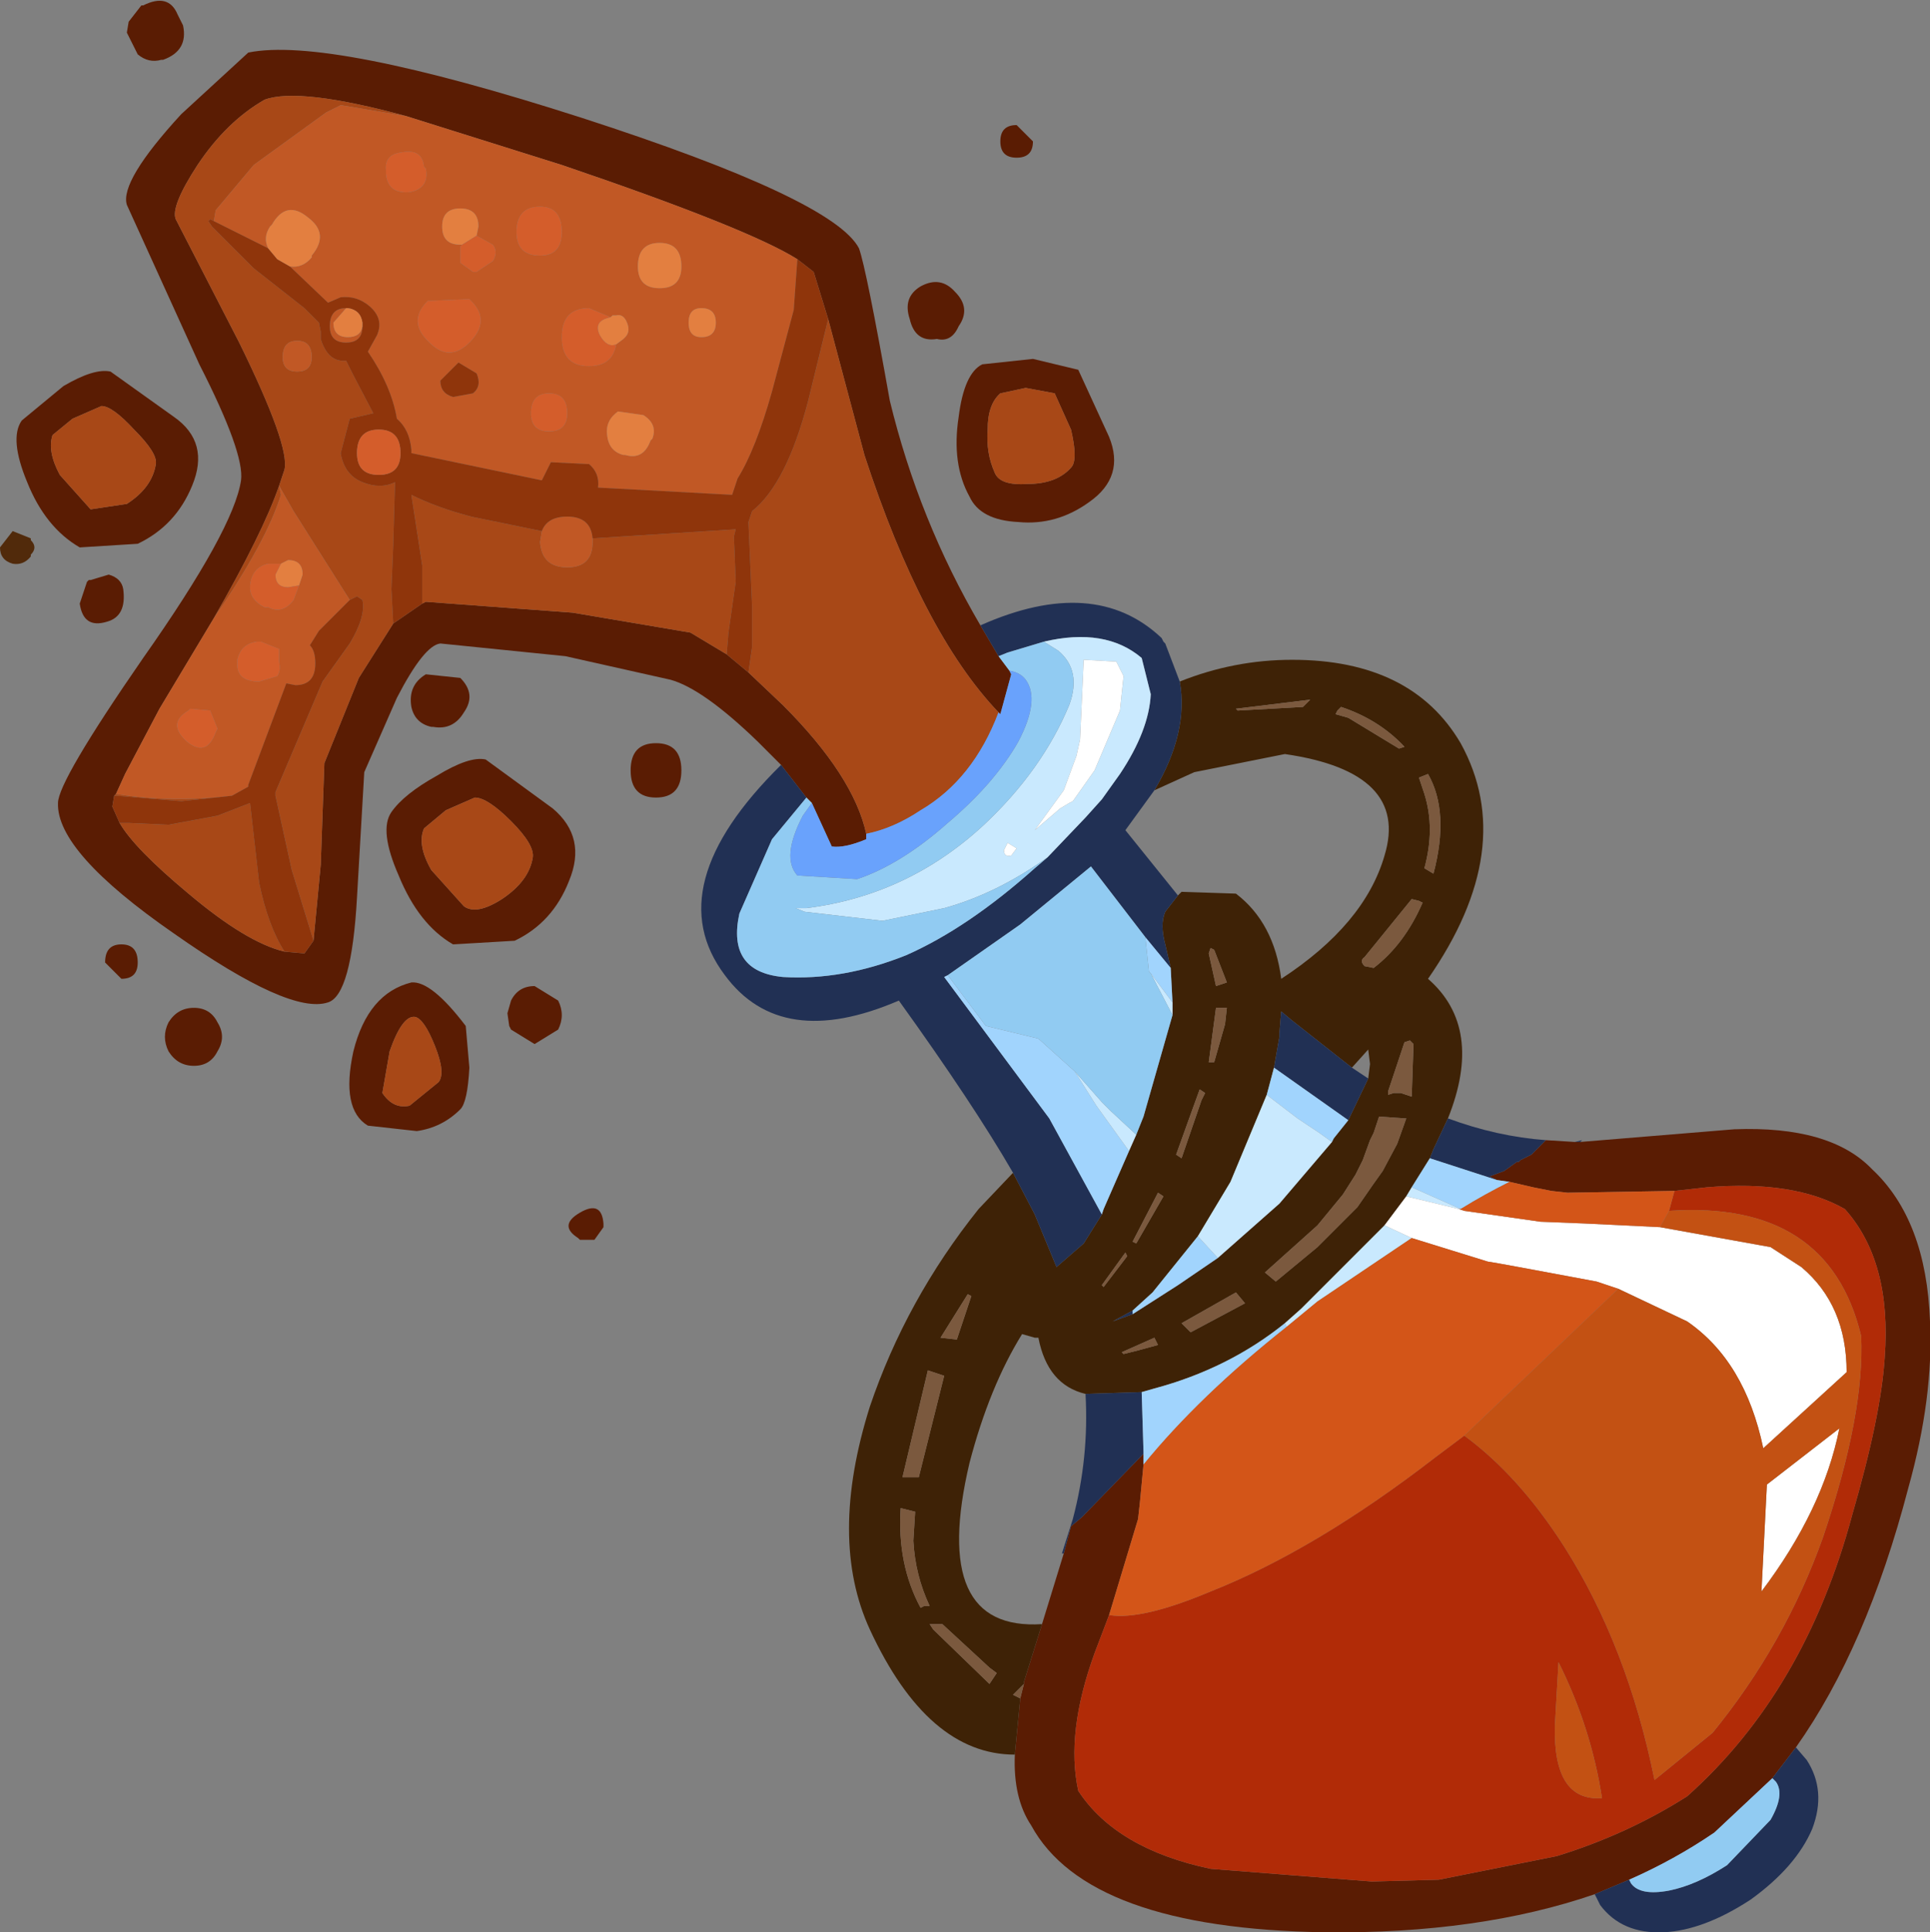 <?xml version="1.0" encoding="UTF-8" standalone="no"?>
<!-- Created with Inkscape (http://www.inkscape.org/) -->

<svg
   xmlns:dc="http://purl.org/dc/elements/1.1/"
   xmlns:cc="http://creativecommons.org/ns#"
   xmlns:rdf="http://www.w3.org/1999/02/22-rdf-syntax-ns#"
   xmlns:svg="http://www.w3.org/2000/svg"
   xmlns="http://www.w3.org/2000/svg"
   version="1.1"
   width="53.25"
   height="53.3"
   viewBox="-26.65 -26.65 53.25 53.3"
   id="svg2">
  <rect x="-26.65" y="-26.65" width="53.25" height="53.3" fill="#808080" stroke="none"/>
  <defs
     id="defs79" />
  <g
     id="shape_1"
     style="stroke-linecap:round;stroke-linejoin:round">
    <path
       d="m 0.95,-22.75 m 0,0 q 0,0.45 0.45,0.45 0.45,0 0.45,-0.45 L 1.4,-23.2 q -0.45,0 -0.45,0.45 m -0.5,6.15 q -0.5,0.25 -0.65,1.45 -0.2,1.3 0.3,2.2 0.3,0.65 1.35,0.7 1.05,0.1 1.95,-0.55 1,-0.7 0.55,-1.8 l -0.85,-1.85 -1.25,-0.3 -1.4,0.15 M 1.5,20.2 1.35,21.75 q -0.05,1.2 0.45,1.95 1.55,2.85 8.1,2.95 4.25,0.05 7.45,-1.05 l 0.95,-0.4 q 1.25,-0.55 2.35,-1.3 l 1.6,-1.5 0.65,-0.85 Q 24.85,18.8 26,14.4 26.7,11.9 26.6,9.8 26.5,7 25,5.6 23.85,4.4 21.2,4.5 L 16.95,4.85 16.8,4.85 16,4.8 15.6,5.2 15.3,5.35 15.25,5.4 l -0.05,0 -0.35,0.25 -0.4,0.15 0.2,0.1 0.35,0.05 0.65,0.15 0.5,0.1 0.45,0.05 2.95,-0.05 0.9,-0.1 q 2.4,-0.2 3.8,0.6 1.3,1.45 1.1,4.1 -0.1,1.6 -0.9,4.35 -1.3,4.85 -4.55,7.75 -1.65,1.05 -3.6,1.65 L 13.05,25.2 11.2,25.25 6.75,24.9 Q 4.15,24.35 3.1,22.75 2.75,21.15 3.55,18.95 l 0.4,-1.05 0.8,-2.65 0.05,-0.45 0.1,-1.05 0,-0.3 -1.7,1.75 -0.3,0.25 -0.2,0.75 -0.6,1.95 -0.5,1.6 0,0.05 -0.1,0.4 M 0.9,-8.55 0.4,-9.4 q -1.7,-2.9 -2.5,-6.2 -0.65,-3.65 -0.85,-4.2 -0.7,-1.35 -7.65,-3.6 -7,-2.25 -9.2,-1.8 l -1.85,1.7 q -1.7,1.85 -1.5,2.5 l 2,4.4 q 1.25,2.45 1.15,3.2 -0.2,1.35 -2.7,4.9 -2.35,3.4 -2.35,4 -0.05,1.35 3.2,3.6 3.2,2.25 4.25,1.9 0.65,-0.2 0.8,-2.9 l 0.2,-3.45 0.9,-2.05 q 0.75,-1.45 1.2,-1.5 l 3.45,0.35 2.9,0.65 q 0.9,0.25 2.4,1.7 l 0.65,0.65 0.7,0.9 0.15,0.15 0.55,1.2 q 0.35,0.05 0.95,-0.2 l 0,-0.15 Q -3.1,-5.25 -5.05,-7.2 L -6,-8.1 l -0.6,-0.5 -1,-0.6 -3.25,-0.55 -4.05,-0.3 -0.1,0.05 -0.8,0.55 -0.95,1.5 -0.95,2.35 -0.1,2.8 -0.2,2.1 -0.25,0.35 -0.55,-0.05 q -1.05,-0.25 -2.65,-1.6 -1.5,-1.25 -1.9,-1.95 l -0.2,-0.45 0.05,-0.3 0.05,-0.05 0.25,-0.55 0.95,-1.8 0.75,-1.25 0.75,-1.25 q 1.35,-2.35 1.8,-3.65 l 0.15,-0.45 q 0.15,-0.65 -1.25,-3.5 l -1.75,-3.4 q -0.15,-0.35 0.6,-1.5 0.8,-1.2 1.85,-1.8 0.95,-0.35 3.9,0.45 l 4.3,1.35 q 5.15,1.75 6.5,2.6 l 0.45,0.35 0.4,1.3 1,3.75 q 1.6,4.9 3.7,7.1 l 0.05,0.05 0.3,-1.1 -0.05,-0.1 -0.3,-0.4 m -23.75,-16.6 q 0.3,0.25 0.65,0.15 l 0.05,0 q 0.7,-0.25 0.55,-0.95 l -0.15,-0.3 q -0.25,-0.6 -0.95,-0.25 l -0.05,0 -0.35,0.45 -0.05,0.3 0.3,0.6 m -3.05,11.8 q 0.5,1.25 1.45,1.8 l 1.6,-0.1 q 1.05,-0.5 1.5,-1.6 0.5,-1.2 -0.5,-1.9 l -1.75,-1.25 q -0.45,-0.1 -1.3,0.4 l -1.15,0.95 q -0.35,0.5 0.15,1.7 m 2.65,2.95 q -0.05,-0.3 -0.4,-0.4 l -0.5,0.15 -0.05,0 -0.05,0.05 -0.2,0.6 q 0.1,0.7 0.75,0.5 0.55,-0.15 0.45,-0.9 m -0.05,9.8 q -0.45,0 -0.45,0.5 l 0.45,0.45 q 0.45,0 0.45,-0.45 0,-0.5 -0.45,-0.5 m 22.05,-18.15 q -0.5,0.3 -0.3,0.9 0.15,0.65 0.75,0.55 0.4,0.1 0.6,-0.35 0.35,-0.5 -0.1,-0.95 -0.4,-0.45 -0.95,-0.15 M -14.7,-6.6 q 0.55,0.1 0.85,-0.4 0.35,-0.5 -0.1,-0.95 l -0.95,-0.1 q -0.5,0.3 -0.4,0.9 0.1,0.45 0.55,0.55 l 0.05,0 m -0.95,4.1 q 0.55,1.35 1.5,1.9 l 1.7,-0.1 q 1.05,-0.5 1.5,-1.65 0.5,-1.2 -0.45,-2 l -1.85,-1.35 q -0.45,-0.1 -1.35,0.45 -0.9,0.5 -1.25,1 -0.35,0.5 0.2,1.75 m 7.1,-2.15 q 0.7,0 0.7,-0.75 0,-0.75 -0.7,-0.75 -0.7,0 -0.7,0.75 0,0.75 0.7,0.75 M -10,7.1 q -0.05,-0.65 -0.65,-0.3 -0.6,0.35 -0.05,0.7 l 0.05,0.05 0.4,0 0.25,-0.35 0,-0.1 m -2.65,-5.8 0.05,0.35 0.05,0.1 0.65,0.4 0.65,-0.4 q 0.2,-0.4 0,-0.8 l -0.65,-0.4 q -0.45,0 -0.65,0.4 l -0.1,0.35 m -1.15,0.35 q -0.95,-1.25 -1.5,-1.2 -1.2,0.3 -1.6,1.9 -0.35,1.6 0.4,2.05 l 1.35,0.15 q 0.7,-0.1 1.2,-0.6 0.2,-0.2 0.25,-1.15 l -0.1,-1.15 m -7.5,-0.5 q -0.45,0 -0.7,0.4 -0.2,0.4 0,0.8 0.25,0.4 0.7,0.4 0.45,0 0.65,-0.4 0.25,-0.4 0,-0.8 -0.2,-0.4 -0.65,-0.4 m 22.95,-17.1 0.8,0.15 0.45,1 q 0.2,0.85 0,1.05 -0.4,0.45 -1.2,0.45 -0.75,0.05 -0.9,-0.3 -0.25,-0.55 -0.2,-1.2 0,-0.7 0.35,-1 l 0.7,-0.15 m -26.3,0.85 0.8,-0.35 q 0.3,0 0.9,0.65 0.65,0.65 0.6,0.95 -0.1,0.65 -0.8,1.1 l -1,0.15 -0.85,-0.95 q -0.35,-0.65 -0.2,-1.1 l 0.55,-0.45 m 10.3,10.8 0.8,-0.35 q 0.35,0 1,0.65 0.65,0.65 0.6,1 -0.1,0.65 -0.85,1.15 -0.7,0.45 -1.05,0.2 l -0.9,-1 q -0.4,-0.7 -0.2,-1.15 l 0.6,-0.5 m -0.2,7.5 -0.8,0.65 Q -15.8,3.95 -16.1,3.5 l 0.2,-1.15 q 0.35,-1 0.7,-0.95 0.25,0.05 0.55,0.8 0.3,0.75 0.1,1"
       id="path5"
       style="fill:#5a1c03;fill-opacity:1;stroke:none" />
    <path
       d="M 0.95,-22.75"
       id="path7"
       style="fill:none;stroke:none" />
    <path
       d="m 2.45,-15.8 m 0,0 -0.8,-0.15 -0.7,0.15 q -0.35,0.3 -0.35,1 -0.05,0.65 0.2,1.2 0.15,0.35 0.9,0.3 0.8,0 1.2,-0.45 0.2,-0.2 0,-1.05 l -0.45,-1 m -21.4,2.55 q -0.45,1.3 -1.8,3.65 1.45,-2.1 1.85,-3.4 l -0.05,-0.25 0.4,0.7 1.55,2.45 0.2,-0.1 0.15,0.1 q 0.1,0.45 -0.35,1.2 l -0.75,1.05 -1.3,3.05 0,0.1 0.45,2.05 0.6,1.95 0.2,-2.1 0.1,-2.8 0.95,-2.35 0.95,-1.5 -0.05,-0.95 0.05,-1.2 0.05,-1.75 q -0.4,0.2 -0.9,0 -0.5,-0.2 -0.6,-0.8 l 0.25,-0.95 0.65,-0.15 -0.55,-1.05 -0.2,-0.4 q -0.5,0.05 -0.7,-0.6 l 0,-0.2 -0.05,-0.25 -0.4,-0.4 -1.4,-1.1 -1.15,-1.15 -0.1,-0.15 0.05,-0.05 0.1,0.05 0.05,-0.3 1.05,-1.25 2,-1.45 0.4,-0.2 1.8,0.3 q -2.95,-0.8 -3.9,-0.45 -1.05,0.6 -1.85,1.8 -0.75,1.15 -0.6,1.5 l 1.75,3.4 q 1.4,2.85 1.25,3.5 l -0.15,0.45 m 16.15,-0.85 -1,-3.75 -0.55,2.25 q -0.6,2.3 -1.55,3.05 l -0.1,0.3 0.1,2.3 0,1.15 -0.1,0.7 0.95,0.9 q 1.95,1.95 2.3,3.55 Q -2,-3.8 -1.25,-4.3 0.2,-5.15 0.9,-7 -1.2,-9.2 -2.8,-14.1 m -12.2,3.05 0,1.05 0.1,-0.05 4.05,0.3 3.25,0.55 1,0.6 0.05,-0.6 0.2,-1.4 -0.05,-1.25 0.05,-0.2 -3.95,0.25 0,0.1 q 0,0.7 -0.7,0.7 -0.7,0 -0.75,-0.7 l 0.05,-0.3 -1.95,-0.4 q -0.95,-0.25 -1.65,-0.6 l 0.3,1.95 m -8.85,-4.4 -0.8,0.35 -0.55,0.45 q -0.15,0.45 0.2,1.1 l 0.85,0.95 1,-0.15 q 0.7,-0.45 0.8,-1.1 0.05,-0.3 -0.6,-0.95 -0.6,-0.65 -0.9,-0.65 m 3.6,10.75 q -1.7,0.2 -3.2,-0.05 l -0.05,0.05 0.05,0 1.8,0.15 1.4,-0.15 m -2.85,0.75 -0.25,0 q 0.4,0.7 1.9,1.95 1.6,1.35 2.65,1.6 -0.45,-0.7 -0.7,-1.9 l -0.25,-2.2 -0.9,0.35 -1.35,0.25 -1.1,-0.05 m 4.25,-12.85 q 0,-0.45 0.4,-0.45 0.4,0 0.4,0.45 0,0.4 -0.4,0.4 -0.4,0 -0.4,-0.4 m 5.3,12.15 -0.8,0.35 -0.6,0.5 q -0.2,0.45 0.2,1.15 l 0.9,1 q 0.35,0.25 1.05,-0.2 0.75,-0.5 0.85,-1.15 0.05,-0.35 -0.6,-1 -0.65,-0.65 -1,-0.65 m -1.8,8.5 0.8,-0.65 q 0.2,-0.25 -0.1,-1 -0.3,-0.75 -0.55,-0.8 -0.35,-0.05 -0.7,0.95 l -0.2,1.15 q 0.3,0.45 0.75,0.35"
       id="path9"
       style="fill:#a84817;fill-opacity:1;stroke:none" />
    <path
       d="M 2.45,-15.8"
       id="path11"
       style="fill:none;stroke:none" />
    <path
       d="m 13.3,4.2 m 0,0 q 1,-2.5 -0.55,-3.85 2.5,-3.6 0.9,-6.5 -1.35,-2.3 -4.65,-2.3 -1.6,0 -3.1,0.6 0.25,1.4 -0.7,3 l 1.1,-0.5 2.5,-0.5 q 3.45,0.5 2.75,2.8 Q 11,-1.15 8.7,0.35 8.5,-1.2 7.45,-2 l -1.5,-0.05 -0.1,0.1 -0.35,0.45 q -0.15,0.35 0,0.9 L 5.65,0.05 5.7,1 5.7,1.35 4.9,4.15 4.7,4.65 4.5,5.1 3.8,6.7 3.75,6.85 3.25,7.65 2.5,8.3 1.9,6.85 1.3,5.7 0.35,6.7 q -2,2.5 -3,5.45 -1.15,3.65 0,6.15 1.6,3.45 4,3.45 L 1.5,20.2 1.3,20.1 1.45,19.95 1.6,19.8 l 0,-0.05 0.5,-1.6 q -3.1,0.2 -2,-4.45 0.55,-2.1 1.45,-3.55 l 0.35,0.1 0.1,0 q 0.25,1.3 1.3,1.55 L 4.85,11.75 5.2,11.65 Q 7.25,11.1 8.8,9.85 l 0.45,-0.4 2.3,-2.3 0.6,-0.8 L 12.3,6.1 12.8,5.3 12.9,5.05 13.3,4.2 M 7.45,-7.1 9.5,-7.35 9.3,-7.15 7.5,-7.05 7.45,-7.1 m -0.75,6.75 0.05,-0.15 0.1,0.05 0.35,0.9 -0.3,0.1 -0.2,-0.9 m 5.95,-2.35 q 0.3,-1.1 0,-2.05 L 12.5,-5.2 12.75,-5.3 q 0.6,1.05 0.15,2.75 L 12.65,-2.7 m -2,5.5 0.45,-0.5 0.05,0.4 -0.05,0.4 -0.55,1.15 -0.4,0.5 -0.05,0.1 -1.45,1.7 -1.7,1.5 L 5.85,8.8 4.6,9.6 4.05,9.8 4.6,9.5 5.15,9 6.4,7.45 7.3,5.95 8.3,3.55 8.5,2.8 8.65,1.95 8.65,1.85 8.7,1.25 9,1.5 10.65,2.8 m 1,0.65 0.45,-1.35 0.15,-0.05 0.1,0.1 L 12.3,3.6 12,3.5 l -0.2,0 -0.15,0.05 0,-0.1 M 11.25,4.6 11.4,4.15 12.1,4.2 12.15,4.2 11.9,4.9 11.5,5.65 11.25,6 10.8,6.65 9.7,7.75 8.55,8.7 8.25,8.45 9.7,7.15 10.4,6.3 l 0.35,-0.55 0.2,-0.4 0.2,-0.55 0.1,-0.2 M 6.7,2.65 l 0.2,-1.5 0.3,0 -0.05,0.45 -0.3,1.05 -0.15,0 m -1.95,7.95 -0.4,0.1 -0.05,-0.05 0.45,-0.2 0.45,-0.2 0.1,0.2 -0.55,0.15 m -6.5,3.5 0.7,-2.95 0.45,0.15 -0.7,2.8 -0.45,0 m 11.95,-21.05 0.05,-0.1 0.1,-0.1 q 1.05,0.35 1.75,1.1 L 11.95,-6 10.55,-6.85 10.2,-6.95 m 2.3,5.15 0.1,0.05 q -0.5,1.15 -1.35,1.8 L 11,0 q -0.15,-0.15 0,-0.25 l 1.3,-1.6 0.2,0.05 M 5.8,5.2 6.25,3.95 6.45,3.4 6.6,3.5 6.5,3.7 5.95,5.3 5.8,5.2 M 4.6,7.6 5.3,6.25 5.45,6.35 4.7,7.65 4.6,7.6 M 4.45,8 3.8,8.85 3.75,8.8 4.4,7.9 4.45,8 m -4.3,1.1 -0.4,1.2 -0.45,-0.05 0.75,-1.2 0.1,0.05 M 5.95,9.85 7.45,9 7.7,9.3 6.2,10.1 5.95,9.85 M 0.65,19.8 -0.9,18.3 -1,18.15 l 0.05,0 0.3,0 1.3,1.2 0.2,0.15 -0.2,0.3 m -2.05,-4.75 -0.05,0.8 q 0.05,0.95 0.45,1.8 l -0.15,0 -0.1,0.05 Q -1.9,16.5 -1.8,14.95 l 0.4,0.1"
       id="path13"
       style="fill:#3e2206;fill-opacity:1;stroke:none" />
    <path
       d="M 13.3,4.2"
       id="path15"
       style="fill:none;stroke:none" />
    <path
       d="m 5.2,-4.85 m 0,0 q 0.95,-1.6 0.7,-3 L 5.5,-8.9 5.45,-8.95 5.4,-9.05 Q 3.55,-10.8 0.4,-9.4 l 0.5,0.85 0.25,-0.1 1,-0.3 q 1.7,-0.4 2.7,0.45 l 0.25,1 q -0.05,1 -0.85,2.2 L 3.75,-4.6 3.3,-4.1 2.25,-3 1.9,-2.7 q -1.85,1.65 -3.55,2.4 -1.75,0.7 -3.4,0.6 -1.55,-0.15 -1.2,-1.75 l 0.9,-2.05 0.95,-1.15 -0.7,-0.9 q -3.4,3.35 -1.55,5.8 1.55,2.1 4.8,0.7 Q 0.2,3.8 1.3,5.7 L 1.9,6.85 2.5,8.3 3.25,7.65 3.75,6.85 2.3,4.2 -0.6,0.3 l 0.1,-0.05 2,-1.4 1.95,-1.6 1.5,1.95 0.7,0.85 L 5.5,-0.6 q -0.15,-0.55 0,-0.9 L 5.85,-1.95 4.4,-3.75 5.2,-4.85 M 4.85,11.75 3.3,11.8 q 0.1,1.75 -0.35,3.45 l -0.3,0.95 0.05,0 0.2,-0.75 0.3,-0.25 1.7,-1.75 0,-0.05 -0.05,-1.65 M 12.9,5.05 12.8,5.3 14.65,5.9 14.45,5.8 14.85,5.65 15.2,5.4 15.25,5.4 15.3,5.35 15.6,5.2 16,4.8 Q 14.65,4.7 13.3,4.2 L 12.9,5.05 M 17,4.8 16.8,4.85 16.95,4.85 17,4.8 m 6.2,17.1 -0.3,-0.35 -0.65,0.85 0.1,0.1 q 0.25,0.35 -0.15,1.05 L 21,24.8 q -0.85,0.55 -1.6,0.7 -0.8,0.15 -1.05,-0.2 l -0.05,-0.1 -0.95,0.4 0.15,0.3 q 0.6,0.8 1.75,0.75 1.1,-0.05 2.4,-0.9 1.25,-0.9 1.7,-1.95 0.4,-1.05 -0.15,-1.9 M 10.55,4.25 11.1,3.1 10.65,2.8 9,1.5 8.7,1.25 8.65,1.85 8.65,1.95 8.5,2.8 10.55,4.25 M 4.05,9.8 4.6,9.6 4.6,9.5 4.05,9.8"
       id="path17"
       style="fill:#213054;fill-opacity:1;stroke:none" />
    <path
       d="M 5.2,-4.85"
       id="path19"
       style="fill:none;stroke:none" />
    <path
       d="M 5.7,1 M 5.7,1 5.65,0.05 4.95,-0.8 5.05,0.15 5.1,0.2 5.7,1 M 3.8,6.7 4.5,5.1 3.6,3.85 3,2.9 2,2 0.55,1.65 -0.5,0.25 -0.6,0.3 2.3,4.2 3.75,6.85 3.8,6.7 m 1.4,4.95 -0.35,0.1 0.05,1.65 0,0.05 0,0.3 q 1.55,-1.9 3.95,-3.8 L 8.8,9.85 Q 7.25,11.1 5.2,11.65 M 12.8,5.3 12.3,6.1 13.65,6.7 Q 14.3,6.3 15,5.95 L 14.65,5.9 12.8,5.3 M 10.15,4.75 10.55,4.25 8.5,2.8 8.3,3.55 9.15,4.2 9.75,4.6 10.1,4.85 10.15,4.75 M 5.85,8.8 6.95,8.05 6.4,7.45 5.15,9 4.6,9.5 4.6,9.6 5.85,8.8"
       id="path21"
       style="fill:#a1d4fd;fill-opacity:1;stroke:none" />
    <path
       d="M 5.7,1"
       id="path23"
       style="fill:none;stroke:none" />
    <path
       d="m 5.7,1.35 m 0,0 L 5.7,1 5.1,0.2 5.7,1.35 M 4.5,5.1 4.7,4.65 4,4 3.75,3.75 3,2.9 3.6,3.85 4.5,5.1 M 9.25,9.45 8.8,9.85 8.85,9.95 9.7,9.25 12.3,7.5 11.55,7.15 9.25,9.45 M 12.3,6.1 12.15,6.35 13.6,6.7 13.65,6.7 12.3,6.1 M 4.85,-8.5 q -1,-0.85 -2.7,-0.45 l 0.4,0.25 q 0.65,0.55 0.3,1.5 -0.75,1.8 -2.35,3.3 -2.1,1.95 -4.9,2.3 l -0.3,0 0.25,0.1 2.15,0.25 1.7,-0.35 Q 0.85,-2 2.25,-3 l 1.05,-1.1 0.45,-0.5 0.5,-0.7 q 0.8,-1.2 0.85,-2.2 l -0.25,-1 m -0.7,0.1 0.2,0.4 -0.1,0.95 -0.7,1.65 -0.6,0.85 -0.1,0.05 -0.25,0.15 -0.7,0.6 0.8,-1.1 0.35,-0.95 0.1,-0.45 0.1,-2.2 0.9,0.05 m -2.9,5.35 Q 1.05,-3 1.05,-3.2 l 0.1,-0.2 0.25,0.15 -0.15,0.2 M 8.65,6.55 10.1,4.85 9.75,4.6 9.15,4.2 8.3,3.55 l -1,2.4 -0.9,1.5 0.55,0.6 1.7,-1.5"
       id="path25"
       style="fill:#c9e9fe;fill-opacity:1;stroke:none" />
    <path
       d="M 5.7,1.35"
       id="path27"
       style="fill:none;stroke:none" />
    <path
       d="m 4.9,4.15 m 0,0 L 5.7,1.35 5.1,0.2 5.05,0.15 4.95,-0.8 3.45,-2.75 1.5,-1.15 -0.5,0.25 0.55,1.65 2,2 3,2.9 3.75,3.75 4,4 4.7,4.65 4.9,4.15 m -3.75,-12.8 -0.25,0.1 0.3,0.4 q 0.3,0.05 0.45,0.25 0.4,0.55 -0.2,1.7 Q 0.8,-5.05 -0.5,-3.95 -1.8,-2.8 -3,-2.4 L -4.65,-2.5 Q -5.1,-3 -4.5,-4.15 l 0.25,-0.35 -0.15,-0.15 -0.95,1.15 -0.9,2.05 q -0.35,1.6 1.2,1.75 1.65,0.1 3.4,-0.6 1.7,-0.75 3.55,-2.4 L 2.25,-3 q -1.4,1 -2.85,1.4 l -1.7,0.35 -2.15,-0.25 -0.25,-0.1 0.3,0 q 2.8,-0.35 4.9,-2.3 1.6,-1.5 2.35,-3.3 0.35,-0.95 -0.3,-1.5 l -0.4,-0.25 -1,0.3 m 19.5,32.55 q -1.1,0.75 -2.35,1.3 l 0.05,0.1 q 0.25,0.35 1.05,0.2 0.75,-0.15 1.6,-0.7 l 1.2,-1.25 q 0.4,-0.7 0.15,-1.05 l -0.1,-0.1 -1.6,1.5"
       id="path29"
       style="fill:#91cbf2;fill-opacity:1;stroke:none" />
    <path
       d="M 4.9,4.15"
       id="path31"
       style="fill:none;stroke:none" />
    <path
       d="m 1.3,20.1 m 0,0 0.2,0.1 0.1,-0.4 -0.15,0.15 -0.15,0.15 m 8.95,-27.15 -0.05,0.1 0.35,0.1 1.4,0.85 0.15,-0.05 q -0.7,-0.75 -1.75,-1.1 l -0.1,0.1 m 2.35,5.3 -0.1,-0.05 -0.2,-0.05 -1.3,1.6 q -0.15,0.1 0,0.25 l 0.25,0.05 Q 12.1,-0.6 12.6,-1.75 M 6.25,3.95 5.8,5.2 5.95,5.3 6.5,3.7 6.6,3.5 6.45,3.4 6.25,3.95 M 5.3,6.25 4.6,7.6 4.7,7.65 5.45,6.35 5.3,6.25 M 3.8,8.85 4.45,8 4.4,7.9 3.75,8.8 3.8,8.85 m -4.05,1.45 0.4,-1.2 -0.1,-0.05 -0.75,1.2 0.45,0.05 M 7.45,9 5.95,9.85 6.2,10.1 7.7,9.3 7.45,9 m -8.35,9.3 1.55,1.5 0.2,-0.3 -0.2,-0.15 -1.3,-1.2 -0.3,0 -0.05,0 0.1,0.15 m -0.55,-2.45 0.05,-0.8 -0.4,-0.1 q -0.1,1.55 0.55,2.75 l 0.1,-0.05 0.15,0 Q -1.4,16.8 -1.45,15.85 M 9.5,-7.35 7.45,-7.1 7.5,-7.05 9.3,-7.15 9.5,-7.35 M 6.75,-0.5 6.7,-0.35 6.9,0.55 7.2,0.45 6.85,-0.45 6.75,-0.5 m 5.9,-4.25 q 0.3,0.95 0,2.05 l 0.25,0.15 q 0.45,-1.7 -0.15,-2.75 l -0.25,0.1 0.15,0.45 m -0.55,6.85 -0.45,1.35 0,0.1 0.15,-0.05 0.2,0 0.3,0.1 0.05,-1.45 -0.1,-0.1 -0.15,0.05 m -0.7,2.05 -0.15,0.45 -0.1,0.2 -0.2,0.55 -0.2,0.4 L 10.4,6.3 9.7,7.15 8.25,8.45 8.55,8.7 9.7,7.75 10.8,6.65 11.25,6 11.5,5.65 11.9,4.9 12.15,4.2 12.1,4.2 11.4,4.15 m -4.5,-3 -0.2,1.5 0.15,0 0.3,-1.05 0.05,-0.45 -0.3,0 m -2.55,9.55 0.4,-0.1 0.55,-0.15 -0.1,-0.2 -0.45,0.2 -0.45,0.2 0.05,0.05 m -5.4,0.45 -0.7,2.95 0.45,0 0.7,-2.8 -0.45,-0.15"
       id="path33"
       style="fill:#7b593e;fill-opacity:1;stroke:none" />
    <path
       d="M 1.3,20.1"
       id="path35"
       style="fill:none;stroke:none" />
    <path
       d="m 12.15,6.35 m 0,0 -0.6,0.8 0.75,0.35 2.1,0.65 0.3,0.05 0.55,0.1 2.15,0.4 0.6,0.2 1.9,0.9 q 1.6,1.1 2.1,3.5 l 2.3,-2.1 q 0,-1.85 -1.25,-2.9 L 22.2,7.75 19.15,7.2 17.1,7.1 15.85,7.05 13.75,6.75 13.6,6.7 12.15,6.35 M 4.35,-8 l -0.2,-0.4 -0.9,-0.05 -0.1,2.2 -0.1,0.45 -0.35,0.95 -0.8,1.1 0.7,-0.6 0.25,-0.15 0.1,-0.05 0.6,-0.85 0.7,-1.65 0.1,-0.95 m -3.3,4.8 q 0,0.2 0.2,0.15 L 1.4,-3.25 1.15,-3.4 1.05,-3.2 m 23.05,15.95 -2,1.55 -0.15,2.95 q 1.7,-2.25 2.15,-4.5"
       id="path37"
       style="fill:#ffffff;fill-opacity:1;stroke:none" />
    <path
       d="M 12.15,6.35"
       id="path39"
       style="fill:none;stroke:none" />
    <path
       d="m 1.65,-7.9 m 0,0 Q 1.5,-8.1 1.2,-8.15 l 0.05,0.1 -0.3,1.1 L 0.9,-7 q -0.7,1.85 -2.15,2.7 -0.75,0.5 -1.5,0.65 l 0,0.15 q -0.6,0.25 -0.95,0.2 L -4.25,-4.5 -4.5,-4.15 Q -5.1,-3 -4.65,-2.5 L -3,-2.4 q 1.2,-0.4 2.5,-1.55 1.3,-1.1 1.95,-2.25 0.6,-1.15 0.2,-1.7"
       id="path41"
       style="fill:#69a2fc;fill-opacity:1;stroke:none" />
    <path
       d="M 1.65,-7.9"
       id="path43"
       style="fill:none;stroke:none" />
    <path
       d="m 20.45,6.1 m 0,0 -0.9,0.1 -0.15,0.55 q 4.4,-0.3 5.3,3.45 0.1,2.15 -1.05,5.55 -1.05,2.95 -3.05,5.4 L 19,22.45 Q 18.25,18.75 16.5,16 15.25,14.05 13.75,12.95 l -0.8,0.6 q -3.3,2.55 -6.2,3.7 -1.9,0.8 -2.8,0.65 l -0.4,1.05 q -0.8,2.2 -0.45,3.8 1.05,1.6 3.65,2.15 l 4.45,0.35 1.85,-0.05 3.25,-0.65 q 1.95,-0.6 3.6,-1.65 3.25,-2.9 4.55,-7.75 0.8,-2.75 0.9,-4.35 0.2,-2.65 -1.1,-4.1 -1.4,-0.8 -3.8,-0.6 m -4.2,14.85 0.1,-1.75 q 0.9,1.8 1.2,3.75 -1.35,0.1 -1.3,-2"
       id="path45"
       style="fill:#b12b07;fill-opacity:1;stroke:none" />
    <path
       d="M 20.45,6.1"
       id="path47"
       style="fill:none;stroke:none" />
    <path
       d="m 4.75,15.25 m 0,0 -0.8,2.65 q 0.9,0.15 2.8,-0.65 2.9,-1.15 6.2,-3.7 l 0.8,-0.6 L 18,8.9 17.4,8.7 15.25,8.3 14.7,8.2 14.4,8.15 12.3,7.5 9.7,9.25 8.85,9.95 q -2.4,1.9 -3.95,3.8 L 4.8,14.8 4.75,15.25 M 19.15,7.2 19.4,6.75 19.55,6.2 16.6,6.25 16.15,6.2 15.65,6.1 15,5.95 Q 14.3,6.3 13.65,6.7 l -0.05,0 0.15,0.05 2.1,0.3 1.25,0.05 2.05,0.1"
       id="path49"
       style="fill:#d35518;fill-opacity:1;stroke:none" />
    <path
       d="M 4.75,15.25"
       id="path51"
       style="fill:none;stroke:none" />
    <path
       d="m 22.1,14.3 m 0,0 2,-1.55 Q 23.65,15 21.95,17.25 L 22.1,14.3 M 19.15,7.2 22.2,7.75 23.05,8.3 q 1.25,1.05 1.25,2.9 L 22,13.3 Q 21.5,10.9 19.9,9.8 L 18,8.9 13.75,12.95 q 1.5,1.1 2.75,3.05 1.75,2.75 2.5,6.45 l 1.6,-1.3 q 2,-2.45 3.05,-5.4 Q 24.8,12.35 24.7,10.2 23.8,6.45 19.4,6.75 L 19.15,7.2 m -2.8,12 -0.1,1.75 q -0.05,2.1 1.3,2 -0.3,-1.95 -1.2,-3.75"
       id="path53"
       style="fill:#c35113;fill-opacity:1;stroke:none" />
    <path
       d="M 22.1,14.3"
       id="path55"
       style="fill:none;stroke:none" />
    <path
       d="m -11.15,-22.1 m 0,0 -4.3,-1.35 -1.8,-0.3 -0.4,0.2 -2,1.45 -1.05,1.25 -0.05,0.3 1.5,0.75 q -0.15,-0.3 0.05,-0.6 l 0.05,-0.05 q 0.4,-0.7 1,-0.2 0.6,0.45 0.1,1.05 l 0,0.05 q -0.25,0.3 -0.6,0.25 l 1.05,1 0.35,-0.15 q 0.45,-0.05 0.8,0.25 0.4,0.35 0.2,0.8 l -0.25,0.45 q 0.65,0.95 0.8,1.85 0.35,0.3 0.4,0.85 l 0,0.1 3.6,0.75 0.25,-0.5 1,0.05 0.05,0 q 0.3,0.25 0.25,0.65 l 3.7,0.2 0.15,-0.45 q 0.5,-0.8 0.95,-2.4 l 0.6,-2.25 0.1,-1.4 q -1.35,-0.85 -6.5,-2.6 m 0.15,9.7 q -0.55,0 -0.7,0.4 l -0.05,0.3 q 0.05,0.7 0.75,0.7 0.7,0 0.7,-0.7 l 0,-0.1 q -0.05,-0.6 -0.7,-0.6 m -10.5,6.2 q -0.55,-0.5 0.05,-0.85 l 0.05,-0.05 0.55,0.05 0.2,0.5 -0.05,0.1 q -0.25,0.7 -0.8,0.25 m 13.05,-13.75 q 0.6,0 0.6,0.65 0,0.6 -0.6,0.6 -0.6,0 -0.6,-0.6 0,-0.65 0.6,-0.65 m 1.15,1.8 q 0.4,0 0.4,0.4 0,0.4 -0.4,0.4 -0.35,0 -0.35,-0.4 0,-0.4 0.35,-0.4 m -2.15,0.85 -0.2,0.15 q -0.1,0.6 -0.75,0.6 -0.75,0 -0.75,-0.8 0,-0.8 0.75,-0.8 l 0.6,0.25 0.05,-0.05 0.1,0 q 0.2,-0.05 0.3,0.2 0.1,0.25 -0.05,0.4 l -0.05,0.05 m 0.75,2.8 q -0.2,0.55 -0.7,0.4 l -0.05,0 q -0.4,-0.1 -0.45,-0.55 -0.05,-0.4 0.3,-0.65 l 0.7,0.1 q 0.4,0.25 0.25,0.65 l -0.05,0.05 m -6.85,-7.95 q 0.55,-0.1 0.6,0.4 l 0.05,0.05 q 0.1,0.55 -0.45,0.65 -0.6,0.05 -0.65,-0.5 l 0,-0.1 q -0.05,-0.45 0.45,-0.5 m 2.1,2.05 -0.05,0.25 0.45,0.25 q 0.15,0.2 0,0.45 l -0.45,0.3 -0.1,0 -0.35,-0.25 0,-0.45 0.05,-0.05 -0.05,0 q -0.5,0 -0.5,-0.5 0,-0.5 0.5,-0.5 0.5,0 0.5,0.5 m 1.7,-0.55 q 0.6,0 0.6,0.7 0,0.65 -0.6,0.65 -0.65,0 -0.65,-0.65 0,-0.7 0.65,-0.7 m -3.1,2.6 1.15,-0.05 0.05,0.05 q 0.55,0.55 -0.05,1.15 -0.55,0.55 -1.1,0 l -0.05,-0.05 q -0.55,-0.55 0,-1.1 m 1.25,2.55 -0.55,0.1 q -0.35,-0.1 -0.35,-0.45 l 0.5,-0.5 0.5,0.3 q 0.15,0.35 -0.1,0.55 m 2.1,0 q 0.5,0 0.5,0.55 0,0.5 -0.5,0.5 -0.5,0 -0.5,-0.5 0,-0.55 0.5,-0.55 m -6.8,5 -0.1,0.3 -0.15,0.4 q -0.3,0.4 -0.7,0.2 l -0.1,0 q -0.4,-0.2 -0.4,-0.55 l 0,-0.05 q 0.05,-0.5 0.5,-0.6 l 0.35,0 0.2,-0.1 q 0.4,0 0.4,0.4 m -1.15,1.85 0.5,0.2 0,0.3 0,0.05 Q -18.9,-8.15 -19,-8 l -0.5,0.15 q -0.65,0 -0.6,-0.55 l 0,-0.05 q 0.1,-0.45 0.55,-0.5 l 0.1,0 m -1.3,-0.65 -0.75,1.25 -0.75,1.25 -0.95,1.8 -0.25,0.55 q 1.5,0.25 3.2,0.05 l 0.45,-0.25 0,-0.05 1.05,-2.8 0.25,0.05 q 0.55,0 0.55,-0.6 0,-0.35 -0.15,-0.5 l 0.25,-0.4 0.85,-0.85 -1.55,-2.45 -0.4,-0.7 0.05,0.25 q -0.4,1.3 -1.85,3.4 m 3.65,-8.55 q -0.45,0 -0.45,0.5 0,0.45 0.45,0.45 0.45,0 0.45,-0.45 -0.05,0.3 -0.4,0.3 -0.4,0 -0.4,-0.4 l 0.35,-0.4 m -1.35,0.9 q -0.4,0 -0.4,0.45 0,0.4 0.4,0.4 0.4,0 0.4,-0.4 0,-0.45 -0.4,-0.45"
       id="path57"
       style="fill:#c15825;fill-opacity:1;stroke:none" />
    <path
       d="M -11.15,-22.1"
       id="path59"
       style="fill:none;stroke:none" />
    <path
       d="m -4.2,-19.15 m 0,0 -0.45,-0.35 -0.1,1.4 -0.6,2.25 q -0.45,1.6 -0.95,2.4 l -0.15,0.45 -3.7,-0.2 q 0.05,-0.4 -0.25,-0.65 l -0.05,0 -1,-0.05 -0.25,0.5 -3.6,-0.75 0,-0.1 q -0.05,-0.55 -0.4,-0.85 -0.15,-0.9 -0.8,-1.85 l 0.25,-0.45 q 0.2,-0.45 -0.2,-0.8 -0.35,-0.3 -0.8,-0.25 l -0.35,0.15 -1.05,-1 -0.35,-0.2 -0.25,-0.3 -1.5,-0.75 -0.1,-0.05 -0.05,0.05 0.1,0.15 1.15,1.15 1.4,1.1 0.4,0.4 0.05,0.25 0,0.2 q 0.2,0.65 0.7,0.6 l 0.2,0.4 0.55,1.05 -0.65,0.15 -0.25,0.95 q 0.1,0.6 0.6,0.8 0.5,0.2 0.9,0 l -0.05,1.75 -0.05,1.2 0.05,0.95 0.8,-0.55 0,-1.05 -0.3,-1.95 q 0.7,0.35 1.65,0.6 l 1.95,0.4 q 0.15,-0.4 0.7,-0.4 0.65,0 0.7,0.6 l 3.95,-0.25 -0.05,0.2 0.05,1.25 -0.2,1.4 -0.05,0.6 0.6,0.5 0.1,-0.7 0,-1.15 -0.1,-2.3 0.1,-0.3 q 0.95,-0.75 1.55,-3.05 l 0.55,-2.25 -0.4,-1.3 m -15.6,14.2 -0.45,0.25 -1.4,0.15 -1.8,-0.15 -0.05,0 -0.05,0.3 0.2,0.45 0.25,0 1.1,0.05 1.35,-0.25 0.9,-0.35 0.25,2.2 q 0.25,1.2 0.7,1.9 l 0.55,0.05 0.25,-0.35 -0.6,-1.95 -0.45,-2.05 0,-0.1 1.3,-3.05 0.75,-1.05 q 0.45,-0.75 0.35,-1.2 l -0.15,-0.1 -0.2,0.1 -0.85,0.85 -0.25,0.4 q 0.15,0.15 0.15,0.5 0,0.6 -0.55,0.6 l -0.25,-0.05 -1.05,2.8 0,0.05 m 2.25,-12.7 q 0,-0.5 0.45,-0.5 l 0.05,0 q 0.35,0.05 0.4,0.4 l 0,0.1 q 0,0.45 -0.45,0.45 -0.45,0 -0.45,-0.45 m 0.75,3.5 q 0,-0.65 0.6,-0.65 0.6,0 0.6,0.65 0,0.6 -0.6,0.6 -0.6,0 -0.6,-0.6 m 2.65,-1.55 0.55,-0.1 q 0.25,-0.2 0.1,-0.55 l -0.5,-0.3 -0.5,0.5 q 0,0.35 0.35,0.45"
       id="path61"
       style="fill:#8f350b;fill-opacity:1;stroke:none" />
    <path
       d="M -4.2,-19.15"
       id="path63"
       style="fill:none;stroke:none" />
    <path
       d="m -19.2,-20.4 m 0,0 q -0.2,0.3 -0.05,0.6 l 0.25,0.3 0.35,0.2 q 0.35,0.05 0.6,-0.25 l 0,-0.05 q 0.5,-0.6 -0.1,-1.05 -0.6,-0.5 -1,0.2 l -0.05,0.05 m 2.15,3.05 q 0.35,0 0.4,-0.3 l 0,-0.1 q -0.05,-0.35 -0.4,-0.4 l -0.05,0 -0.35,0.4 q 0,0.4 0.4,0.4 m 9.2,-1.95 q 0,-0.65 -0.6,-0.65 -0.6,0 -0.6,0.65 0,0.6 0.6,0.6 0.6,0 0.6,-0.6 m 0.95,1.55 q 0,-0.4 -0.4,-0.4 -0.35,0 -0.35,0.4 0,0.4 0.35,0.4 0.4,0 0.4,-0.4 m -2.9,-0.15 q -0.5,0.1 -0.3,0.5 0.2,0.35 0.45,0.25 l 0.2,-0.15 0.05,-0.05 q 0.15,-0.15 0.05,-0.4 -0.1,-0.25 -0.3,-0.2 l -0.1,0 -0.05,0.05 m 0.4,3.8 q 0.5,0.15 0.7,-0.4 l 0.05,-0.05 q 0.15,-0.4 -0.25,-0.65 l -0.7,-0.1 q -0.35,0.25 -0.3,0.65 0.05,0.45 0.45,0.55 l 0.05,0 m -4.1,-6.05 0.05,-0.25 q 0,-0.5 -0.5,-0.5 -0.5,0 -0.5,0.5 0,0.5 0.5,0.5 l 0.05,0 0.4,-0.25 m -4.9,9.65 0.1,-0.3 q 0,-0.4 -0.4,-0.4 l -0.2,0.1 -0.15,0.3 q 0,0.35 0.35,0.35 l 0.3,-0.05"
       id="path65"
       style="fill:#e37f40;fill-opacity:1;stroke:none" />
    <path
       d="M -19.2,-20.4"
       id="path67"
       style="fill:none;stroke:none" />
    <path
       d="m -26.3,-12 m 0,0 -0.35,0.45 q 0,0.35 0.35,0.45 0.3,0.05 0.5,-0.2 l 0,-0.05 q 0.2,-0.2 0,-0.4 l 0,-0.05 -0.5,-0.2"
       id="path69"
       style="fill:#512a0b;fill-opacity:1;stroke:none" />
    <path
       d="M -26.3,-12"
       id="path71"
       style="fill:none;stroke:none" />
    <path
       d="m -10.1,-17.4 m 0,0 q -0.2,-0.4 0.3,-0.5 l -0.6,-0.25 q -0.75,0 -0.75,0.8 0,0.8 0.75,0.8 0.65,0 0.75,-0.6 -0.25,0.1 -0.45,-0.25 m -3.4,-2.75 -0.4,0.25 -0.05,0.05 0,0.45 0.35,0.25 0.1,0 0.45,-0.3 q 0.15,-0.25 0,-0.45 l -0.45,-0.25 m -5.55,9.35 0.15,-0.3 -0.35,0 q -0.45,0.1 -0.5,0.6 l 0,0.05 q 0,0.35 0.4,0.55 l 0.1,0 q 0.4,0.2 0.7,-0.2 l 0.15,-0.4 -0.3,0.05 q -0.35,0 -0.35,-0.35 m -2.4,3.75 q -0.6,0.35 -0.05,0.85 0.55,0.45 0.8,-0.25 l 0.05,-0.1 -0.2,-0.5 -0.55,-0.05 -0.05,0.05 m 6.5,-15 q -0.05,-0.5 -0.6,-0.4 -0.5,0.05 -0.45,0.5 l 0,0.1 q 0.05,0.55 0.65,0.5 0.55,-0.1 0.45,-0.65 l -0.05,-0.05 m 3.8,1.8 q 0,-0.7 -0.6,-0.7 -0.65,0 -0.65,0.7 0,0.65 0.65,0.65 0.6,0 0.6,-0.65 m -5.05,5.45 q -0.6,0 -0.6,0.65 0,0.6 0.6,0.6 0.6,0 0.6,-0.6 0,-0.65 -0.6,-0.65 m 2.5,-3.6 -1.15,0.05 q -0.55,0.55 0,1.1 l 0.05,0.05 q 0.55,0.55 1.1,0 0.6,-0.6 0.05,-1.15 l -0.05,-0.05 m 2.7,3.15 q 0,-0.55 -0.5,-0.55 -0.5,0 -0.5,0.55 0,0.5 0.5,0.5 0.5,0 0.5,-0.5 m -7.95,6.5 -0.5,-0.2 -0.1,0 q -0.45,0.05 -0.55,0.5 l 0,0.05 q -0.05,0.55 0.6,0.55 L -19,-8 q 0.1,-0.15 0.05,-0.4 l 0,-0.05 0,-0.3"
       id="path73"
       style="fill:#d45d2b;fill-opacity:1;stroke:none" />
    <path
       d="M -10.1,-17.4"
       id="path75"
       style="fill:none;stroke:none" />
  </g>
</svg>

